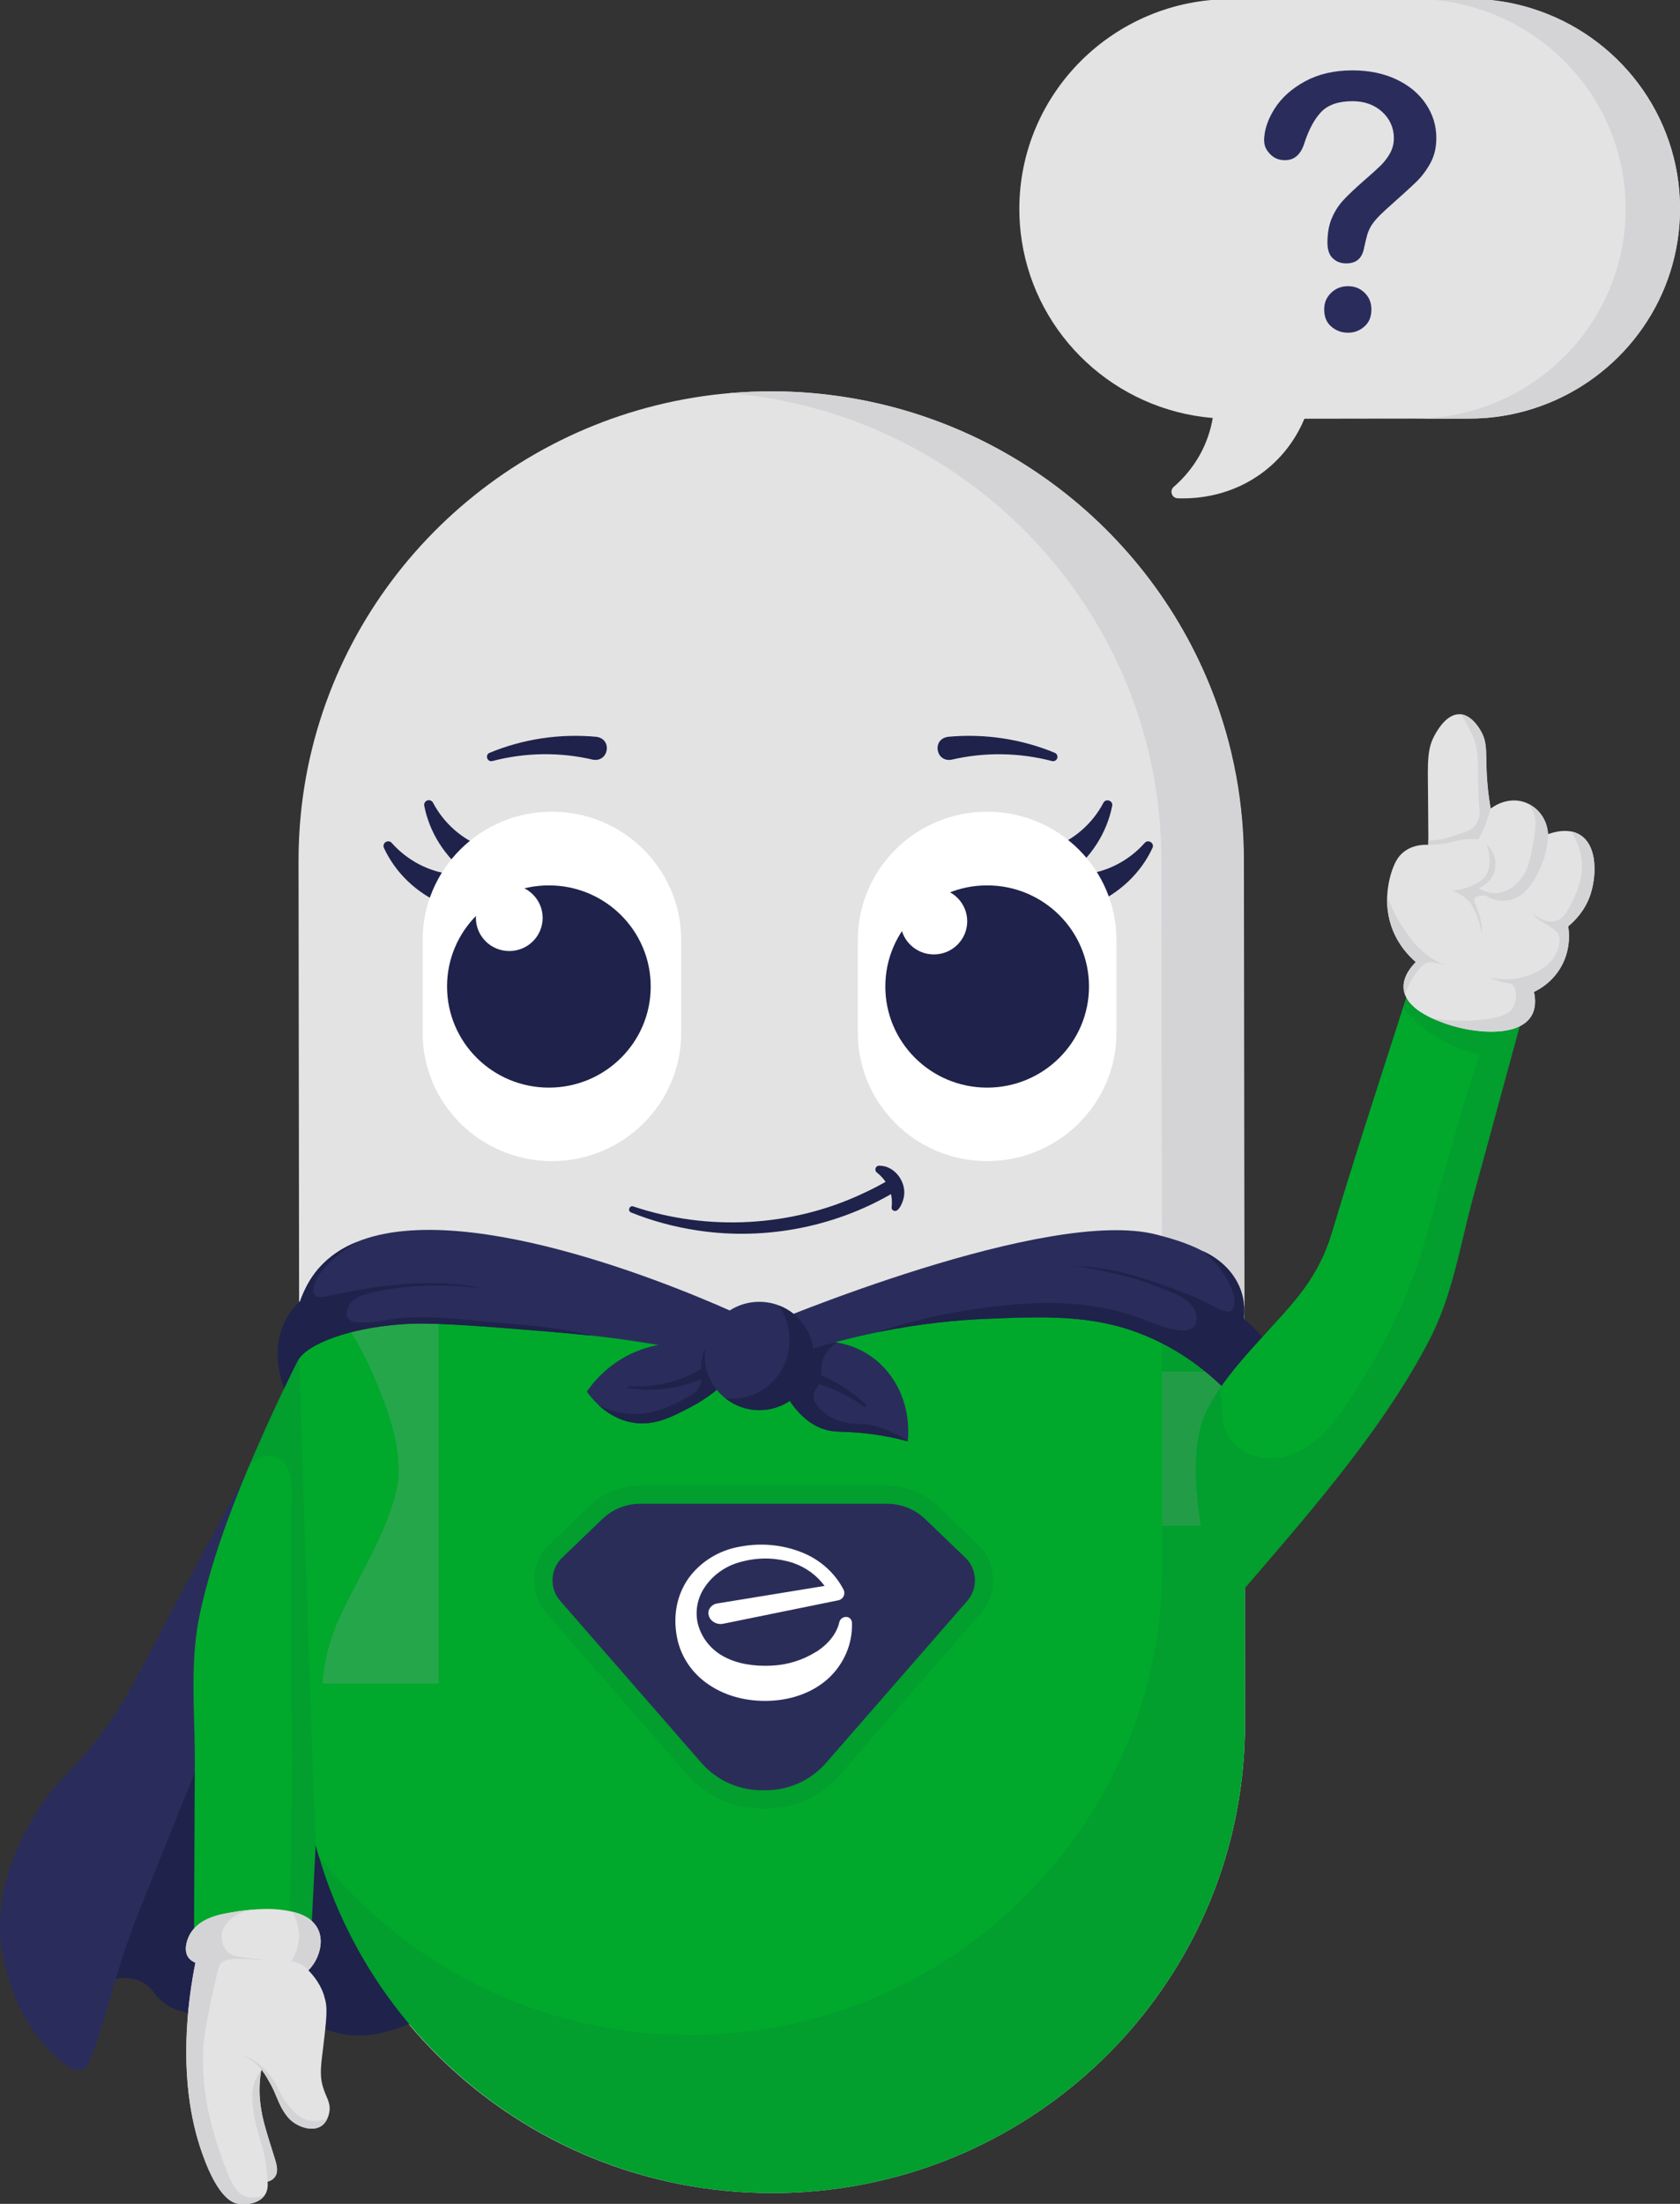 <?xml version="1.0" encoding="UTF-8"?>
<svg xmlns="http://www.w3.org/2000/svg" width="90" height="118" viewBox="0 0 90 118" fill="none">
  <rect x="0" y="0" width="90" height="118" fill="#333333" stroke="none"/>
  <g clip-path="url(#clip0_6294_8752)">
    <path d="M66.695 92.294C66.695 104.86 57.399 115.273 45.259 117.127C43.992 117.321 42.696 117.422 41.374 117.422C34.381 117.422 28.051 114.61 23.468 110.062C18.886 105.514 16.052 99.233 16.052 92.294C16.032 76.89 16.013 61.485 15.993 46.081C15.993 45.224 16.036 44.377 16.12 43.543C16.221 42.543 16.381 41.558 16.597 40.597C16.754 39.904 16.937 39.224 17.149 38.555C20.371 28.354 29.971 20.953 41.315 20.953C42.637 20.953 43.934 21.054 45.2 21.248C55.409 22.807 63.608 30.42 65.957 40.275C66.057 40.696 66.146 41.122 66.226 41.551C66.369 42.329 66.474 43.119 66.543 43.92C66.604 44.632 66.636 45.353 66.636 46.081C66.655 61.485 66.675 76.89 66.695 92.294Z" fill="#E3E3E3"></path>
    <path d="M9.48971e-05 103.518C9.48971e-05 103.518 0.116 107.645 3.169 110.287C3.391 110.478 3.968 110.978 4.414 110.807C4.654 110.715 4.763 110.462 4.814 110.336C5.183 109.453 5.734 107.597 6.02 106.596C6.026 106.575 6.033 106.554 6.04 106.531C6.092 106.351 6.134 106.201 6.165 106.095C6.177 106.047 6.191 105.996 6.207 105.944C6.531 105.888 6.996 105.861 7.468 106.054C8.108 106.315 8.188 106.743 8.715 107.18C9.509 107.835 10.521 107.851 11.665 107.871C12.838 107.888 13.027 107.662 13.928 107.63C15.726 107.569 16.675 108.413 17.833 108.781C18.814 109.09 20.234 109.149 22.282 108.212C22.852 107.952 23.472 107.613 24.143 107.182C23.604 105.805 23.064 104.43 22.524 103.053C21.254 99.809 19.983 96.568 18.712 93.325C16.848 88.565 14.981 83.807 13.116 79.047C11.449 82.052 10.136 84.496 9.258 86.149C7.034 90.341 6.628 91.281 5.326 92.975C3.571 95.258 3.01 95.242 1.908 97.121C1.22 98.289 -0.085 100.513 9.48971e-05 103.518Z" fill="#2A2D5B"></path>
    <path d="M7.641 101.866C7.327 102.649 6.768 104.031 6.207 105.945C6.531 105.888 6.996 105.862 7.468 106.054C8.107 106.316 8.188 106.744 8.715 107.18C9.509 107.836 10.521 107.852 11.664 107.871C12.838 107.889 13.027 107.663 13.928 107.631C15.725 107.569 16.675 108.414 17.832 108.782C18.814 109.091 20.233 109.149 22.282 108.213C22.362 106.493 22.444 104.773 22.524 103.053C22.688 99.591 22.85 96.128 23.014 92.664C21.58 92.885 20.146 93.104 18.712 93.325C15.996 93.742 13.282 94.161 10.565 94.578C9.304 97.7 8.311 100.202 7.641 101.866Z" fill="#1F224A"></path>
    <path d="M16.023 70.508C16.032 77.77 16.041 85.031 16.052 92.294C16.052 106.172 27.389 117.422 41.374 117.422C55.359 117.422 66.696 106.172 66.696 92.294C66.687 85.031 66.678 77.77 66.668 70.508H16.023Z" fill="#00A92B"></path>
    <path d="M23.498 90.144H16.061V69.727H23.498V90.144Z" fill="#26A64A"></path>
    <path d="M66.674 81.688H58.718V73.438H66.674V81.688Z" fill="#00A92B"></path>
    <path d="M41.295 20.955C40.551 20.955 39.813 20.987 39.085 21.049C39.09 21.049 39.094 21.049 39.099 21.049C39.826 20.987 40.563 20.953 41.306 20.953C41.303 20.953 41.299 20.953 41.295 20.953" fill="#ECEDF0"></path>
    <path d="M41.306 20.957C40.564 20.957 39.826 20.988 39.1 21.052C39.666 21.1 40.227 21.167 40.781 21.252C52.921 23.106 62.217 33.518 62.217 46.085C62.227 54.228 62.238 62.37 62.247 70.513H66.646C66.636 62.37 66.625 54.228 66.616 46.085C66.616 45.938 66.614 45.791 66.611 45.645C66.611 45.608 66.611 45.569 66.611 45.532C66.609 45.413 66.604 45.295 66.6 45.178C66.598 45.107 66.597 45.038 66.593 44.968C66.588 44.855 66.581 44.743 66.575 44.632C66.572 44.558 66.568 44.482 66.563 44.407C66.556 44.298 66.547 44.188 66.538 44.079C66.532 44.003 66.525 43.927 66.52 43.851C66.511 43.743 66.499 43.635 66.488 43.527C66.481 43.451 66.472 43.375 66.465 43.299C66.452 43.191 66.44 43.084 66.426 42.976C66.417 42.902 66.408 42.826 66.397 42.751C66.383 42.644 66.367 42.536 66.351 42.428C66.34 42.354 66.329 42.281 66.317 42.209C66.299 42.101 66.283 41.993 66.263 41.883C66.251 41.813 66.239 41.74 66.226 41.67C66.207 41.56 66.187 41.452 66.165 41.343C66.153 41.274 66.139 41.207 66.124 41.138C66.101 41.026 66.08 40.915 66.055 40.805C66.041 40.742 66.027 40.676 66.012 40.613C65.987 40.5 65.961 40.386 65.934 40.273C65.92 40.213 65.906 40.155 65.889 40.097C65.861 39.98 65.832 39.863 65.8 39.747C65.786 39.695 65.772 39.644 65.759 39.593C65.726 39.469 65.694 39.345 65.658 39.224C65.647 39.19 65.638 39.155 65.628 39.121C65.45 38.509 65.25 37.908 65.029 37.316C65.017 37.285 65.006 37.253 64.993 37.221C64.949 37.104 64.904 36.989 64.858 36.874C64.839 36.823 64.817 36.77 64.798 36.719C64.755 36.613 64.71 36.509 64.666 36.403C64.641 36.343 64.616 36.282 64.589 36.222C64.546 36.123 64.502 36.024 64.459 35.925C64.431 35.86 64.402 35.795 64.372 35.731C64.329 35.637 64.285 35.544 64.24 35.45C64.208 35.381 64.176 35.314 64.142 35.245C64.099 35.155 64.055 35.066 64.01 34.976C63.975 34.904 63.939 34.833 63.902 34.761C63.859 34.676 63.814 34.591 63.77 34.506C63.731 34.432 63.691 34.356 63.651 34.282C63.608 34.202 63.565 34.123 63.52 34.043C63.478 33.964 63.433 33.886 63.389 33.806C63.346 33.732 63.305 33.658 63.262 33.584C63.212 33.499 63.163 33.414 63.113 33.331C63.074 33.264 63.034 33.196 62.993 33.131C62.936 33.039 62.879 32.945 62.822 32.853C62.787 32.797 62.751 32.739 62.715 32.682C62.648 32.576 62.578 32.47 62.509 32.364C62.482 32.323 62.455 32.281 62.427 32.24C62.334 32.101 62.24 31.961 62.144 31.823L62.131 31.805C61.83 31.374 61.517 30.952 61.191 30.542V30.545C57.313 25.66 51.649 22.236 45.175 21.248C43.912 21.054 42.619 20.953 41.301 20.953" fill="#D4D4D7"></path>
    <path opacity="0.08" d="M66.647 70.51H62.248C62.248 71.485 62.25 72.463 62.252 73.438H66.019C66.224 73.18 66.434 72.929 66.649 72.68C66.649 71.955 66.647 71.233 66.646 70.508" fill="#1E234C"></path>
    <path d="M21.915 108.375C21.915 108.375 21.906 108.379 21.9 108.38C22.39 108.964 22.907 109.524 23.448 110.061C27.431 114.013 32.731 116.652 38.641 117.276C31.935 116.562 26.011 113.25 21.915 108.375Z" fill="#ECEDF0"></path>
    <path d="M17.049 99.367C18.036 102.715 19.706 105.773 21.901 108.381C21.906 108.38 21.91 108.378 21.915 108.376C19.731 105.778 18.068 102.734 17.079 99.404C17.068 99.392 17.059 99.38 17.049 99.367Z" fill="#1F224A"></path>
    <path d="M41.354 117.424C41.354 117.424 41.359 117.424 41.361 117.424C41.359 117.424 41.356 117.424 41.354 117.424ZM40.086 117.392C40.1 117.392 40.112 117.392 40.127 117.394C40.13 117.394 40.136 117.394 40.139 117.394C40.121 117.394 40.104 117.394 40.086 117.392ZM39.156 117.328H39.144C39.208 117.335 39.272 117.339 39.336 117.344C39.388 117.348 39.437 117.351 39.489 117.355C39.578 117.362 39.665 117.367 39.755 117.373C39.555 117.36 39.355 117.346 39.156 117.328Z" fill="#ECEDF0"></path>
    <path opacity="0.08" d="M64.33 81.689H62.263C62.263 82.628 62.264 83.565 62.266 84.503C61.944 96.769 52.764 106.846 40.839 108.668C39.573 108.862 38.276 108.963 36.955 108.963C29.962 108.963 23.632 106.151 19.049 101.603C18.349 100.909 17.692 100.177 17.079 99.405C18.068 102.735 19.733 105.778 21.915 108.376C26.011 113.253 31.934 116.565 38.641 117.277C38.812 117.295 38.985 117.313 39.158 117.327H39.156C39.356 117.344 39.553 117.359 39.755 117.371C39.813 117.375 39.872 117.378 39.931 117.382C39.983 117.385 40.034 117.387 40.086 117.39C40.104 117.39 40.121 117.39 40.139 117.392C40.278 117.399 40.419 117.403 40.558 117.408C40.62 117.41 40.681 117.413 40.743 117.413C40.946 117.419 41.149 117.42 41.352 117.42C41.352 117.42 41.358 117.42 41.359 117.42C42.679 117.42 43.972 117.32 45.237 117.125C57.377 115.271 66.673 104.859 66.673 92.292C66.669 89.882 66.667 87.469 66.664 85.058C66.646 85.079 66.628 85.099 66.61 85.12C66.473 85.279 66.325 85.445 66.126 85.512C66.065 85.532 66.008 85.542 65.951 85.542C65.604 85.542 65.319 85.187 65.086 84.678C64.68 83.784 64.439 82.419 64.329 81.688" fill="#1E234C"></path>
    <path d="M66.019 73.438H62.252C62.255 76.188 62.259 78.938 62.263 81.688H64.331C64.304 81.513 64.284 81.374 64.272 81.287C64.158 80.495 64.06 79.578 64.06 78.662C64.06 78.303 64.074 77.945 64.11 77.595V77.584C64.159 77.103 64.245 76.637 64.38 76.202C64.46 75.942 64.56 75.695 64.68 75.463C64.694 75.44 64.706 75.417 64.717 75.396C64.76 75.311 64.804 75.23 64.852 75.147L64.863 75.125C64.886 75.085 64.909 75.042 64.934 75.002C64.949 74.975 64.966 74.947 64.984 74.917C65.091 74.738 65.201 74.563 65.317 74.392C65.536 74.065 65.773 73.749 66.019 73.438Z" fill="#239C48"></path>
    <path d="M33.929 64.597C37.909 65.93 42.387 65.7 46.188 63.919C46.731 63.673 47.258 63.395 47.77 63.09C47.939 62.989 48.158 63.044 48.258 63.21C48.357 63.376 48.306 63.59 48.14 63.692C44.966 65.658 41.078 66.442 37.382 65.884C36.155 65.702 34.953 65.379 33.807 64.919C33.608 64.836 33.713 64.53 33.927 64.596L33.929 64.597Z" fill="#1F224A"></path>
    <path d="M47.095 62.414C47.939 62.405 48.581 63.305 48.42 64.1C48.379 64.33 48.13 65.026 47.82 64.791C47.781 64.754 47.763 64.703 47.765 64.653C47.854 63.902 47.569 63.257 46.979 62.783C46.821 62.672 46.899 62.414 47.095 62.414Z" fill="#1F224A"></path>
    <path d="M21.357 78.91C21.346 79.182 21.314 79.445 21.261 79.7C21.172 80.105 21.056 80.504 20.921 80.896C20.52 82.063 19.943 83.175 19.376 84.265C18.985 85.018 18.623 85.695 18.311 86.361C17.711 87.644 17.305 88.892 17.255 90.596C17.173 93.366 17.043 96.134 16.904 98.903C16.861 99.745 16.82 100.586 16.778 101.429C16.751 101.945 16.726 102.461 16.699 102.977C16.696 103.052 16.692 103.128 16.689 103.204V103.23C16.682 103.386 16.673 103.541 16.664 103.7C16.382 103.522 15.606 103.067 14.509 102.93C14.163 102.884 13.787 102.873 13.383 102.908C12.877 102.958 12.425 103.073 12.035 103.219C11.181 103.538 10.62 104.004 10.391 104.207C10.405 100.924 10.423 97.64 10.437 94.354C10.444 92.54 10.309 90.771 10.391 88.997C10.433 88.097 10.533 87.197 10.733 86.287C11.296 83.754 12.207 81.195 13.267 78.683C13.296 78.615 13.326 78.546 13.354 78.477C13.565 77.978 13.782 77.48 14.003 76.987C14.069 76.836 14.133 76.69 14.2 76.541C14.794 75.225 15.413 73.927 16.024 72.66C16.317 72.052 16.609 71.451 16.894 70.859C16.986 70.67 17.086 70.472 17.262 70.355C17.638 70.109 18.069 70.396 18.482 70.898C19.255 71.84 19.97 73.545 20.148 73.968C20.586 74.993 21.056 76.257 21.259 77.494V77.497L21.261 77.504C21.337 77.982 21.377 78.454 21.357 78.91Z" fill="#00A92B"></path>
    <path opacity="0.08" d="M16.025 72.658C15.414 73.925 14.794 75.223 14.201 76.539C14.133 76.688 14.069 76.835 14.003 76.985C13.782 77.478 13.565 77.976 13.355 78.475C13.326 78.544 13.296 78.613 13.268 78.682C13.533 78.185 13.959 77.948 14.377 77.948C14.885 77.948 15.38 78.298 15.553 78.959C15.649 79.323 15.645 79.705 15.64 80.081C15.571 86.412 15.69 92.74 15.622 99.071C15.62 99.257 15.528 101.28 15.544 102.329C15.59 102.339 15.638 102.35 15.685 102.36H15.688C15.761 102.376 15.834 102.398 15.905 102.419C16.231 102.518 16.5 102.664 16.705 102.852C16.73 102.376 16.753 101.901 16.776 101.425C16.819 100.582 16.86 99.741 16.903 98.9C16.885 98.361 16.867 97.822 16.849 97.281C16.794 95.66 16.527 89.218 16.023 72.656" fill="#1E234C"></path>
    <path d="M17.647 113.062C17.64 113.109 17.615 113.267 17.535 113.438C17.467 113.583 17.362 113.737 17.195 113.843C16.728 114.138 16.053 113.889 15.684 113.611C15.243 113.276 14.995 112.71 14.794 112.229C14.785 112.204 14.774 112.18 14.764 112.153C14.733 112.079 14.698 111.998 14.657 111.909C14.648 111.888 14.637 111.867 14.626 111.844C14.553 111.69 14.464 111.52 14.352 111.337C14.345 111.321 14.338 111.307 14.327 111.291C14.235 111.137 14.126 110.974 14.003 110.806C13.96 111.031 13.914 111.36 13.903 111.759C13.898 111.973 13.891 112.678 14.135 113.631C14.258 114.11 14.505 114.896 14.698 115.503C14.808 115.854 14.94 116.261 14.73 116.554C14.621 116.708 14.457 116.78 14.332 116.818C14.352 116.985 14.356 117.259 14.201 117.507L14.183 117.533C13.857 118.019 13.12 118.067 12.744 118C12.475 117.95 11.697 117.717 10.858 115.372C10.395 114.08 9.76 111.722 10.053 108.054C10.154 106.785 10.334 105.755 10.469 105.09C10.38 105.055 10.175 104.961 10.051 104.747C10.051 104.747 9.912 104.512 9.969 104.166C10.143 103.109 11.059 102.649 12.03 102.464C12.519 102.37 13.045 102.285 13.574 102.243C14.292 102.183 15.015 102.199 15.684 102.365H15.688C15.761 102.381 15.834 102.402 15.905 102.423C16.97 102.747 17.421 103.583 17.059 104.629C16.994 104.82 16.848 105.159 16.521 105.495C17.052 106.041 17.268 106.541 17.368 106.876C17.56 107.51 17.53 107.844 17.25 110.14C17.156 110.911 17.173 111.301 17.295 111.722C17.458 112.288 17.724 112.561 17.647 113.062Z" fill="#E3E3E3"></path>
    <path d="M13.574 102.242C13.045 102.285 12.519 102.369 12.03 102.463C11.399 102.583 10.792 102.82 10.395 103.26C10.79 102.82 11.397 102.583 12.03 102.463C12.519 102.369 13.045 102.285 13.574 102.242C13.574 102.242 13.574 102.242 13.576 102.242H13.574Z" fill="#239C48"></path>
    <path d="M13.576 102.24C13.576 102.24 13.576 102.24 13.574 102.24C13.045 102.282 12.519 102.367 12.03 102.461C11.399 102.581 10.792 102.818 10.395 103.258C10.182 103.495 10.031 103.788 9.969 104.156C9.969 104.157 9.969 104.159 9.969 104.161C9.912 104.507 10.051 104.742 10.051 104.742C10.175 104.956 10.38 105.05 10.469 105.085C10.375 105.552 10.257 106.201 10.161 106.985C10.12 107.316 10.083 107.673 10.053 108.049C9.76 111.717 10.395 114.075 10.858 115.367C11.697 117.712 12.475 117.945 12.744 117.995C12.828 118.009 12.929 118.02 13.04 118.02C13.428 118.02 13.928 117.907 14.183 117.528C14.037 117.588 13.805 117.664 13.549 117.664C13.417 117.664 13.278 117.645 13.139 117.592C12.765 117.451 12.507 117.138 12.204 116.379C11.928 115.69 11.682 114.99 11.477 114.278C10.897 112.256 10.881 111.18 10.874 109.895C10.874 109.895 10.868 108.74 11.695 105.421C11.714 105.345 11.759 105.191 11.896 105.071C12.028 104.956 12.181 104.933 12.411 104.901C12.5 104.889 12.6 104.886 12.746 104.886C12.84 104.886 12.956 104.886 13.098 104.889C13.284 104.893 13.38 104.893 13.517 104.905C13.645 104.916 13.702 104.928 13.818 104.933C13.873 104.937 13.925 104.937 13.971 104.937C14.058 104.937 14.13 104.933 14.183 104.928C14.04 104.919 13.83 104.903 13.579 104.873C12.799 104.78 12.4 104.741 12.179 104.504C11.933 104.242 11.823 103.848 11.894 103.489C11.964 103.136 12.186 102.925 12.347 102.773C12.37 102.752 12.9 102.264 13.652 102.264C13.658 102.264 13.663 102.264 13.668 102.264H13.688C13.649 102.254 13.611 102.245 13.574 102.234" fill="#D4D4D7"></path>
    <path d="M15.688 102.367H15.683H15.686C15.759 102.383 15.832 102.404 15.903 102.426C16.229 102.524 16.498 102.671 16.705 102.859C16.5 102.671 16.231 102.524 15.905 102.426C15.834 102.404 15.761 102.383 15.688 102.367Z" fill="#229246"></path>
    <path d="M15.682 102.367H15.668C15.788 102.572 16.076 103.134 16.003 103.882C15.951 104.421 15.732 104.815 15.601 105.013C15.745 105.027 16.007 105.073 16.265 105.257C16.377 105.337 16.461 105.423 16.521 105.497C16.847 105.162 16.993 104.822 17.059 104.631C17.122 104.451 17.159 104.278 17.175 104.112C17.221 103.608 17.056 103.177 16.707 102.859C16.502 102.671 16.233 102.524 15.905 102.426C15.834 102.404 15.761 102.383 15.688 102.367H15.684" fill="#D4D4D7"></path>
    <path d="M13.935 111.266C13.919 111.412 13.908 111.577 13.903 111.755C13.898 111.969 13.891 112.674 14.135 113.627C14.258 114.106 14.505 114.892 14.697 115.499C14.779 115.76 14.874 116.05 14.831 116.303C14.874 116.05 14.781 115.759 14.699 115.497C14.507 114.891 14.259 114.104 14.136 113.625C13.892 112.673 13.899 111.967 13.905 111.753C13.91 111.575 13.921 111.412 13.937 111.266" fill="#ECEDF0"></path>
    <path d="M14.004 110.805C13.857 111.01 13.671 111.328 13.565 111.747C13.524 111.909 13.425 112.374 13.665 113.543C13.863 114.497 14.034 114.691 14.194 115.564C14.29 116.089 14.322 116.528 14.333 116.816C14.458 116.779 14.622 116.706 14.73 116.553C14.784 116.477 14.816 116.393 14.83 116.307C14.873 116.054 14.778 115.762 14.696 115.503C14.504 114.896 14.257 114.11 14.134 113.631C13.89 112.678 13.897 111.973 13.902 111.759C13.907 111.581 13.918 111.416 13.934 111.27C13.954 111.087 13.979 110.93 14.002 110.806" fill="#D4D4D7"></path>
    <path d="M12.835 109.977C13.075 110.068 13.574 110.295 14.003 110.807C14.14 110.972 14.247 111.136 14.328 111.292C14.338 111.307 14.345 111.322 14.352 111.338C14.465 111.521 14.554 111.691 14.627 111.845C14.637 111.868 14.648 111.889 14.657 111.91C14.698 111.999 14.734 112.08 14.764 112.154C14.775 112.181 14.785 112.205 14.794 112.23C14.995 112.711 15.243 113.276 15.685 113.612C15.936 113.801 16.328 113.976 16.7 113.976C16.875 113.976 17.046 113.937 17.195 113.844C17.363 113.738 17.468 113.584 17.535 113.439C17.373 113.497 17.14 113.559 16.875 113.559C16.716 113.559 16.547 113.536 16.372 113.478C16.009 113.354 15.8 113.124 15.551 112.847C14.892 112.106 14.931 111.587 14.256 110.874C14.068 110.676 13.895 110.535 13.784 110.454C13.417 110.187 13.065 110.049 12.835 109.977Z" fill="#D4D4D7"></path>
    <path d="M31.747 40.672C30.019 40.265 28.16 40.281 26.38 40.748C26.102 40.819 25.963 40.419 26.229 40.308C27.996 39.573 29.978 39.267 31.948 39.451C32.823 39.567 32.614 40.838 31.745 40.672H31.747Z" fill="#1F224A"></path>
    <path d="M50.792 39.45C52.76 39.267 54.741 39.574 56.506 40.308C56.625 40.357 56.682 40.493 56.632 40.613C56.586 40.721 56.467 40.778 56.356 40.749C54.577 40.283 52.717 40.269 50.99 40.673C50.121 40.841 49.912 39.562 50.794 39.452L50.792 39.45Z" fill="#1F224A"></path>
    <path d="M59.581 43.147C59.297 44.607 58.421 45.954 57.188 46.853C56.095 47.568 55.179 45.881 56.385 45.37C57.539 44.962 58.528 44.093 59.11 42.986C59.242 42.732 59.636 42.868 59.581 43.147Z" fill="#1F224A"></path>
    <path d="M61.74 45.399C61.117 46.751 59.945 47.854 58.533 48.439C57.298 48.875 56.812 47.025 58.105 46.809C59.325 46.684 60.492 46.07 61.322 45.134C61.507 44.916 61.863 45.146 61.74 45.401V45.399Z" fill="#1F224A"></path>
    <path d="M23.198 42.981C23.78 44.087 24.769 44.957 25.923 45.365C26.977 45.777 26.423 47.316 25.344 46.968C25.248 46.935 25.166 46.885 25.089 46.825C24.46 46.358 23.933 45.788 23.534 45.157C23.134 44.526 22.864 43.838 22.727 43.142C22.701 43.007 22.79 42.875 22.925 42.848C23.037 42.827 23.148 42.883 23.198 42.979V42.981Z" fill="#1F224A"></path>
    <path d="M20.987 45.134C21.817 46.072 22.985 46.685 24.204 46.809C25.328 46.961 25.155 48.587 24.024 48.502C23.924 48.492 23.831 48.464 23.742 48.425C23.019 48.119 22.371 47.688 21.833 47.168C21.293 46.65 20.868 46.044 20.568 45.401C20.51 45.275 20.565 45.127 20.691 45.07C20.796 45.022 20.916 45.051 20.987 45.134Z" fill="#1F224A"></path>
    <path d="M52.883 43.461C49.057 43.461 45.956 46.538 45.956 50.335V55.294C45.956 59.091 49.057 62.168 52.883 62.168C56.709 62.168 59.81 59.091 59.81 55.294V50.335C59.81 46.538 56.709 43.461 52.883 43.461Z" fill="white"></path>
    <path d="M52.883 58.234C55.896 58.234 58.339 55.81 58.339 52.82C58.339 49.83 55.896 47.406 52.883 47.406C49.87 47.406 47.428 49.83 47.428 52.82C47.428 55.81 49.87 58.234 52.883 58.234Z" fill="#1F224A"></path>
    <path d="M29.566 43.461C33.392 43.461 36.493 46.538 36.493 50.335V55.294C36.493 59.091 33.392 62.168 29.566 62.168C25.741 62.168 22.64 59.091 22.64 55.294V50.335C22.64 46.538 25.741 43.461 29.566 43.461Z" fill="white"></path>
    <path d="M29.405 58.234C32.418 58.234 34.86 55.81 34.86 52.82C34.86 49.83 32.418 47.406 29.405 47.406C26.392 47.406 23.949 49.83 23.949 52.82C23.949 55.81 26.392 58.234 29.405 58.234Z" fill="#1F224A"></path>
    <path d="M51.291 50.583C51.99 49.89 51.99 48.766 51.291 48.073C50.593 47.38 49.461 47.38 48.763 48.073C48.064 48.766 48.064 49.89 48.763 50.583C49.461 51.276 50.593 51.276 51.291 50.583Z" fill="white"></path>
    <path d="M29.036 49.495C29.23 48.534 28.602 47.599 27.634 47.407C26.665 47.215 25.723 47.838 25.529 48.799C25.336 49.76 25.964 50.695 26.932 50.887C27.901 51.079 28.843 50.456 29.036 49.495Z" fill="white"></path>
    <path d="M75.607 106.538C75.555 106.358 75.513 106.208 75.482 106.102C75.534 106.273 75.575 106.421 75.607 106.538Z" fill="#1F224A"></path>
    <path opacity="0.08" d="M47.526 79.547H34.299C33.285 79.547 32.313 79.938 31.584 80.637L29.433 82.705C29.164 82.963 28.957 83.269 28.822 83.596C28.685 83.923 28.617 84.27 28.617 84.618C28.617 85.235 28.834 85.86 29.271 86.359C31.791 89.249 34.31 92.137 36.83 95.026C37.352 95.626 37.984 96.08 38.666 96.38C39.348 96.681 40.081 96.831 40.811 96.831C40.845 96.831 40.878 96.831 40.912 96.831C40.946 96.831 40.98 96.831 41.014 96.831C41.744 96.831 42.476 96.681 43.158 96.38C43.84 96.08 44.473 95.626 44.995 95.026C47.515 92.137 50.035 89.249 52.554 86.359C52.99 85.859 53.209 85.233 53.207 84.618C53.207 84.27 53.14 83.923 53.002 83.596C52.865 83.269 52.66 82.963 52.392 82.705L51.709 83.403L51.027 84.102C51.102 84.174 51.156 84.254 51.193 84.342C51.23 84.429 51.248 84.524 51.248 84.618C51.248 84.787 51.191 84.95 51.072 85.088C48.551 87.978 46.033 90.866 43.513 93.756C43.18 94.136 42.788 94.417 42.362 94.606C41.936 94.793 41.475 94.888 41.014 94.888C40.987 94.888 40.962 94.888 40.935 94.888H40.912H40.889C40.862 94.888 40.837 94.888 40.811 94.888C40.349 94.888 39.888 94.793 39.462 94.606C39.037 94.417 38.645 94.137 38.312 93.756C35.791 90.866 33.273 87.978 30.753 85.088C30.633 84.95 30.576 84.787 30.576 84.618C30.576 84.522 30.596 84.429 30.632 84.342C30.669 84.255 30.723 84.174 30.796 84.102L32.947 82.034C33.309 81.686 33.795 81.491 34.299 81.491H47.526C48.03 81.491 48.514 81.686 48.877 82.034L51.029 84.102L51.711 83.403L52.393 82.705L50.242 80.637C49.513 79.938 48.541 79.547 47.527 79.547" fill="#1E234C"></path>
    <path d="M51.711 83.4L49.56 81.332C49.014 80.809 48.286 80.516 47.527 80.516H34.301C33.542 80.516 32.813 80.809 32.268 81.332L30.117 83.4C29.468 84.024 29.422 85.042 30.014 85.719C32.534 88.609 35.052 91.497 37.573 94.387C38.451 95.394 39.687 95.882 40.914 95.854C42.139 95.882 43.377 95.394 44.255 94.387C46.776 91.497 49.294 88.609 51.815 85.719C52.406 85.04 52.361 84.022 51.711 83.4Z" fill="#2B2D59"></path>
    <path d="M39.072 73.808C38.648 74.23 37.948 74.845 36.947 75.363C35.962 75.876 35.045 76.351 33.914 76.168C33.104 76.035 32.48 75.614 32.049 75.211C31.755 74.936 31.55 74.669 31.436 74.511C31.729 74.084 32.644 72.862 34.37 72.252C35.469 71.864 36.477 71.871 37.222 71.975C37.765 72.053 38.169 72.184 38.365 72.252C38.602 72.77 38.837 73.29 39.074 73.808H39.072Z" fill="#2A2D5B"></path>
    <path d="M48.632 77.164V77.173C48.055 77.016 47.184 76.818 46.102 76.72C45.066 76.627 44.692 76.704 44.131 76.521C43.506 76.316 42.693 75.803 41.956 74.412C42.259 73.592 42.562 72.772 42.866 71.954C43.119 71.893 43.898 71.731 44.836 71.885C45.331 71.966 45.873 72.136 46.405 72.456C47.957 73.385 48.821 75.223 48.632 77.164Z" fill="#2A2D5B"></path>
    <path d="M48.632 77.164V77.173C48.055 77.016 47.184 76.818 46.102 76.72C45.066 76.627 44.692 76.704 44.131 76.521C43.506 76.316 42.693 75.803 41.956 74.412C42.259 73.592 42.562 72.772 42.866 71.954C43.119 71.893 43.898 71.731 44.836 71.885C44.357 72.208 44.168 72.539 44.086 72.788C43.942 73.226 44.099 73.495 43.881 74.064C43.727 74.47 43.598 74.456 43.582 74.69C43.545 75.241 44.222 75.768 44.77 76.008C45.273 76.229 45.652 76.215 46.06 76.234C46.665 76.261 47.538 76.441 48.632 77.164Z" fill="#1F224A"></path>
    <path d="M39.938 70.551C39.779 71.322 39.622 72.094 39.464 72.865C37.863 72.487 35.973 72.102 33.834 71.785C33.242 71.697 32.694 71.624 32.138 71.561C31.963 71.539 31.785 71.52 31.605 71.501H31.586C30.405 71.373 29.123 71.271 27.276 71.124C23.945 70.861 22.686 70.843 21.9 70.878C21.754 70.885 21.644 70.892 21.482 70.905C18.678 71.112 16.427 71.962 15.942 72.865C15.914 72.918 15.755 73.224 15.574 73.595C15.474 73.8 15.387 73.982 15.317 74.131C15.281 74.207 15.249 74.275 15.223 74.334C15.212 74.305 15.198 74.27 15.184 74.228C14.991 73.687 14.526 72.098 15.333 70.619C15.552 70.217 15.821 69.904 16.078 69.666L16.087 69.639C16.104 69.588 16.122 69.539 16.142 69.489C16.154 69.456 16.167 69.422 16.183 69.388L16.186 69.38C16.22 69.304 16.252 69.228 16.286 69.152L16.299 69.125C16.338 69.04 16.377 68.957 16.418 68.878C16.45 68.816 16.484 68.754 16.519 68.694C16.671 68.425 16.84 68.181 17.023 67.964C17.223 67.731 17.44 67.518 17.677 67.331C17.718 67.297 17.757 67.266 17.798 67.234C17.852 67.192 17.907 67.151 17.964 67.112H17.966C18.008 67.08 18.051 67.052 18.096 67.023C18.318 66.877 18.553 66.748 18.801 66.631C18.828 66.617 18.855 66.606 18.881 66.596C18.954 66.561 19.027 66.529 19.102 66.499H19.104C19.481 66.345 19.882 66.221 20.302 66.124C27.069 64.576 39.015 70.115 39.938 70.551Z" fill="#2A2D5B"></path>
    <path d="M68.981 75.668C68.858 76.543 68.491 77.231 68.161 77.701C67.812 77.095 67.303 76.292 66.597 75.444C66.489 75.313 66.375 75.181 66.257 75.05C66.198 74.983 66.138 74.917 66.077 74.85C65.999 74.765 65.919 74.68 65.839 74.597C65.397 74.141 64.898 73.685 64.335 73.252C64.253 73.185 64.168 73.121 64.081 73.06C63.919 72.939 63.76 72.826 63.602 72.72C63.154 72.421 62.674 72.137 62.157 71.879C59.464 70.534 56.992 70.463 53.898 70.573C53.547 70.585 53.189 70.599 52.822 70.615C51.314 70.679 49.374 70.856 47.121 71.31C47.105 71.312 47.09 71.315 47.075 71.319H47.071L47.03 71.328C45.366 71.667 43.532 72.158 41.576 72.867C41.213 72.3 40.849 71.732 40.484 71.165C41.327 70.806 56.18 64.57 61.993 66.112C62.289 66.189 62.663 66.29 63.072 66.423C63.505 66.566 63.977 66.746 64.43 66.985C65.302 67.439 66.113 68.098 66.467 69.078C66.485 69.129 66.503 69.18 66.517 69.231C66.596 69.482 66.633 69.723 66.647 69.944C66.667 70.209 66.653 70.438 66.631 70.615C66.827 70.771 69.371 72.844 68.979 75.668H68.981Z" fill="#2A2D5B"></path>
    <path d="M39.073 73.815C38.649 74.237 37.949 74.852 36.948 75.37C35.963 75.883 35.046 76.358 33.915 76.174C33.104 76.042 32.481 75.621 32.05 75.218C32.394 75.402 32.989 75.658 33.761 75.702C34.41 75.74 34.891 75.611 35.297 75.503C35.297 75.503 35.915 75.338 36.978 74.725C37.083 74.665 37.258 74.557 37.4 74.352C37.45 74.28 37.489 74.202 37.523 74.119C37.623 73.861 37.541 73.753 37.561 73.284C37.575 72.963 37.605 72.235 37.922 72.123C37.99 72.1 38.127 72.084 38.364 72.259C38.601 72.777 38.836 73.297 39.073 73.815Z" fill="#1F224A"></path>
    <path d="M33.71 74.218C34.461 74.264 35.213 74.188 35.927 73.993C36.642 73.8 37.316 73.486 37.919 73.078C38.04 72.995 38.207 73.026 38.291 73.147C38.38 73.274 38.337 73.454 38.2 73.528C37.511 73.908 36.764 74.172 36 74.304C35.236 74.439 34.456 74.444 33.701 74.326C33.633 74.317 33.644 74.211 33.713 74.216L33.71 74.218Z" fill="#1F224A"></path>
    <path d="M43.6 72.602C43.6 74.203 42.291 75.5 40.677 75.5C39.984 75.5 39.346 75.26 38.844 74.857C38.18 74.327 37.756 73.514 37.756 72.602C37.756 71 39.065 69.703 40.677 69.703C41.046 69.703 41.4 69.77 41.724 69.896C42.821 70.313 43.6 71.366 43.6 72.602Z" fill="#2A2D5B"></path>
    <path d="M46.292 75.315C45.462 74.719 44.53 74.281 43.563 74.022C43.225 73.927 43.36 73.423 43.702 73.51C44.703 73.902 45.617 74.487 46.39 75.196C46.459 75.258 46.367 75.371 46.292 75.315Z" fill="#1F224A"></path>
    <path d="M43.6 72.604C43.6 74.206 42.291 75.503 40.678 75.503C39.985 75.503 39.347 75.263 38.845 74.86C39.178 74.902 39.648 74.909 40.166 74.743C41.424 74.34 41.944 73.25 42.033 73.053C42.067 72.977 42.599 71.752 42.033 70.448C41.94 70.231 41.832 70.049 41.725 69.898C42.822 70.316 43.6 71.369 43.6 72.604Z" fill="#1F224A"></path>
    <path d="M68.981 75.666C68.858 76.541 68.491 77.229 68.162 77.699C67.812 77.093 67.303 76.29 66.598 75.442C66.489 75.311 66.375 75.178 66.257 75.048C66.199 74.98 66.138 74.915 66.078 74.848C65.999 74.763 65.919 74.678 65.839 74.595C65.356 74.099 64.845 73.646 64.336 73.25C64.25 73.185 64.166 73.121 64.081 73.057C63.919 72.937 63.76 72.824 63.602 72.718C63.093 72.37 62.601 72.087 62.157 71.877C59.464 70.532 56.992 70.461 53.898 70.571C53.547 70.583 53.19 70.597 52.823 70.613C51.314 70.677 49.374 70.853 47.121 71.308C47.103 71.309 47.087 71.313 47.075 71.317H47.071C47.05 71.323 46.945 71.357 46.89 71.375C46.938 71.357 46.984 71.341 47.03 71.325C49.54 70.47 52.158 70.008 54.796 69.811C56.175 69.706 57.601 69.754 58.974 70.008C59.685 70.141 60.399 70.32 61.075 70.578C61.719 70.825 62.348 71.094 63.035 71.214C63.49 71.293 64.045 71.235 64.104 70.678C64.14 70.351 63.98 70.024 63.743 69.793C63.294 69.351 62.567 69.12 61.992 68.89C61.276 68.603 60.537 68.368 59.781 68.209C59.001 68.043 58.137 67.805 57.336 67.787C57.313 67.787 57.924 67.78 58.6 67.859C59.963 68.02 61.242 68.414 62.489 68.87C63.322 69.174 63.739 69.326 64.088 69.487C65.048 69.934 65.732 70.396 65.998 70.168C66.069 70.106 66.087 70.014 66.117 69.855C66.174 69.551 66.092 69.291 65.996 69.052C65.723 68.379 65.346 67.909 65.253 67.796C65.07 67.575 64.802 67.283 64.432 66.984C64.692 67.094 65.859 67.631 66.395 68.888C66.421 68.95 66.446 69.012 66.469 69.075C66.487 69.127 66.505 69.178 66.519 69.229C66.596 69.482 66.633 69.724 66.649 69.941C66.669 70.207 66.655 70.436 66.633 70.613C66.829 70.769 69.373 72.842 68.981 75.666Z" fill="#1F224A"></path>
    <path d="M31.605 71.505H31.586C30.405 71.378 29.123 71.275 27.276 71.129C23.945 70.865 22.686 70.848 21.9 70.883C21.754 70.89 21.644 70.897 21.482 70.91C18.678 71.116 16.427 71.966 15.942 72.87C15.914 72.923 15.755 73.228 15.574 73.6C15.474 73.805 15.387 73.987 15.317 74.135C15.281 74.211 15.249 74.28 15.223 74.338C15.212 74.31 15.198 74.275 15.184 74.232C14.991 73.692 14.526 72.103 15.333 70.623C15.552 70.222 15.821 69.909 16.078 69.671L16.087 69.644C16.104 69.593 16.122 69.543 16.142 69.494C16.154 69.46 16.167 69.427 16.183 69.393L16.186 69.384C16.22 69.308 16.252 69.232 16.286 69.156L16.299 69.13C16.338 69.045 16.377 68.962 16.418 68.882C16.45 68.82 16.484 68.758 16.519 68.698C16.819 68.179 17.214 67.716 17.677 67.336C17.718 67.302 17.757 67.27 17.798 67.239C17.852 67.196 17.907 67.155 17.964 67.117H17.966C18.008 67.085 18.051 67.056 18.096 67.028C18.32 66.876 18.555 66.745 18.801 66.636C18.828 66.622 18.855 66.611 18.881 66.6C18.949 66.57 19.018 66.542 19.088 66.516C18.326 67.005 17.567 67.55 17.073 68.308C16.92 68.541 16.794 68.803 16.787 69.082C16.787 69.149 16.79 69.22 16.82 69.28C16.925 69.483 17.219 69.464 17.444 69.416C20.196 68.822 23.063 68.387 25.819 68.972C23.849 68.757 21.836 68.758 19.909 69.211C19.574 69.289 19.236 69.384 18.965 69.593C18.634 69.853 18.452 70.319 18.644 70.591C18.753 70.742 18.956 70.782 19.122 70.8C19.72 70.869 20.31 70.738 20.899 70.651C22.481 70.416 24.084 70.574 25.664 70.726C27.067 70.858 28.478 70.945 29.872 71.152C30.17 71.198 30.467 71.247 30.763 71.305C31.538 71.459 31.59 71.454 31.604 71.496V71.505H31.605Z" fill="#1F224A"></path>
    <path d="M43.737 88.439C44.368 88.028 44.818 87.481 44.961 86.865C44.973 86.807 45 86.752 45.041 86.706C45.08 86.66 45.13 86.623 45.189 86.6C45.239 86.581 45.292 86.572 45.346 86.574C45.403 86.577 45.456 86.595 45.502 86.627C45.549 86.66 45.586 86.705 45.609 86.754C45.634 86.805 45.645 86.86 45.641 86.915C45.655 87.454 45.556 87.988 45.346 88.488C45.135 88.988 44.822 89.442 44.423 89.824C43.641 90.554 42.549 91.008 41.249 91.065C39.977 91.118 38.848 90.793 37.982 90.208C37.088 89.614 36.474 88.711 36.271 87.689C36.032 86.471 36.28 85.374 36.874 84.52C37.197 84.069 37.614 83.684 38.096 83.389C38.579 83.094 39.12 82.894 39.685 82.804C40.793 82.597 41.942 82.71 42.982 83.129C43.942 83.516 44.724 84.218 45.187 85.107C45.203 85.139 45.215 85.174 45.223 85.209C45.244 85.296 45.233 85.388 45.192 85.469C45.153 85.549 45.087 85.614 45.004 85.653C44.973 85.667 44.939 85.678 44.906 85.685L38.779 86.933C38.65 86.965 38.517 86.961 38.392 86.922C38.267 86.881 38.157 86.809 38.075 86.708C38.022 86.641 37.984 86.565 37.966 86.484C37.945 86.402 37.945 86.318 37.966 86.236C37.998 86.132 38.062 86.038 38.152 85.969C38.241 85.9 38.349 85.858 38.463 85.847L44.175 84.914C43.758 84.347 43.167 83.916 42.481 83.68C41.66 83.415 40.779 83.376 39.936 83.567C39.808 83.594 39.681 83.626 39.555 83.665C38.816 83.887 38.182 84.349 37.761 84.971C37.373 85.535 37.234 86.22 37.371 86.881C37.389 86.965 37.412 87.048 37.441 87.129C37.667 87.809 38.16 88.38 38.819 88.72C39.496 89.075 40.364 89.234 41.361 89.181C42.205 89.14 43.023 88.882 43.727 88.437" fill="white"></path>
    <path d="M82.07 0.452C81.769 0.358 81.463 0.277 81.151 0.206C80.719 0.111 80.275 0.04 79.825 -0.006C79.449 -0.043 79.067 -0.062 78.681 -0.062C77.078 -0.061 75.475 -0.059 73.874 -0.057C71.225 -0.054 68.579 -0.05 65.93 -0.047C62.804 -0.047 59.974 1.21 57.924 3.244C55.876 5.277 54.607 8.086 54.607 11.189C54.607 11.776 54.652 12.351 54.741 12.912C55.528 17.991 59.744 21.944 64.968 22.381C64.892 22.837 64.754 23.335 64.525 23.855C64.067 24.889 63.411 25.607 62.881 26.066C62.639 26.275 62.774 26.671 63.094 26.681C64.177 26.718 66.001 26.547 67.692 25.262C68.837 24.39 69.498 23.332 69.88 22.42C71.207 22.42 72.534 22.416 73.861 22.414C75.468 22.413 77.073 22.411 78.679 22.409C79.007 22.409 79.333 22.395 79.653 22.369C80.015 22.338 80.37 22.291 80.72 22.227C80.915 22.192 81.105 22.153 81.296 22.107C85.736 21.064 89.166 17.427 89.868 12.898C89.956 12.336 90.002 11.762 90.002 11.175C90.002 6.141 86.668 1.883 82.07 0.454" fill="#E3E3E3"></path>
    <path d="M67.54 7.569C67.54 6.966 67.734 6.356 68.124 5.738C68.514 5.119 69.082 4.608 69.831 4.202C70.579 3.795 71.45 3.594 72.447 3.594C73.373 3.594 74.191 3.763 74.901 4.103C75.61 4.442 76.159 4.903 76.545 5.487C76.932 6.07 77.126 6.705 77.126 7.389C77.126 7.928 77.016 8.4 76.795 8.806C76.574 9.213 76.312 9.562 76.009 9.858C75.707 10.153 75.161 10.649 74.376 11.346C74.159 11.542 73.984 11.715 73.854 11.864C73.722 12.012 73.626 12.148 73.562 12.272C73.498 12.396 73.448 12.52 73.414 12.643C73.38 12.767 73.327 12.984 73.256 13.295C73.135 13.955 72.753 14.285 72.116 14.285C71.783 14.285 71.503 14.177 71.277 13.962C71.051 13.746 70.937 13.426 70.937 13.002C70.937 12.47 71.02 12.009 71.186 11.618C71.352 11.227 71.573 10.886 71.847 10.591C72.121 10.296 72.492 9.946 72.958 9.54C73.366 9.184 73.663 8.917 73.845 8.735C74.027 8.553 74.18 8.354 74.305 8.131C74.429 7.91 74.492 7.668 74.492 7.408C74.492 6.901 74.301 6.473 73.922 6.125C73.542 5.777 73.051 5.602 72.451 5.602C71.747 5.602 71.231 5.778 70.897 6.13C70.564 6.482 70.285 7 70.053 7.685C69.836 8.401 69.424 8.76 68.817 8.76C68.459 8.76 68.156 8.635 67.912 8.384C67.666 8.133 67.544 7.862 67.544 7.571L67.54 7.569ZM72.217 17.993C71.827 17.993 71.487 17.868 71.197 17.617C70.906 17.366 70.76 17.016 70.76 16.565C70.76 16.166 70.901 15.83 71.182 15.558C71.464 15.286 71.809 15.149 72.217 15.149C72.625 15.149 72.958 15.286 73.233 15.558C73.507 15.83 73.644 16.166 73.644 16.565C73.644 17.009 73.5 17.357 73.213 17.612C72.926 17.864 72.593 17.992 72.216 17.992L72.217 17.993Z" fill="#2A2D5B"></path>
    <path d="M67.54 7.566H67.718C67.718 7.002 67.9 6.426 68.276 5.828C68.648 5.24 69.191 4.748 69.916 4.354C70.634 3.966 71.475 3.768 72.447 3.768C73.352 3.768 74.141 3.934 74.823 4.259C75.507 4.588 76.027 5.026 76.396 5.581C76.765 6.138 76.946 6.735 76.946 7.386C76.946 7.902 76.841 8.342 76.636 8.718C76.424 9.111 76.172 9.445 75.883 9.727C75.584 10.017 75.039 10.514 74.255 11.21C74.034 11.41 73.856 11.587 73.719 11.742C73.582 11.9 73.475 12.045 73.402 12.188C73.332 12.32 73.279 12.455 73.24 12.591C73.203 12.722 73.151 12.939 73.08 13.252V13.255V13.259C73.023 13.563 72.912 13.768 72.761 13.899C72.609 14.03 72.403 14.102 72.114 14.102C71.82 14.102 71.594 14.012 71.398 13.828C71.306 13.74 71.236 13.632 71.188 13.496C71.14 13.36 71.113 13.192 71.113 12.995C71.113 12.481 71.193 12.043 71.348 11.681C71.507 11.308 71.715 10.984 71.977 10.705C72.246 10.417 72.613 10.07 73.076 9.667C73.486 9.31 73.783 9.042 73.972 8.856C74.166 8.663 74.328 8.45 74.462 8.213C74.601 7.965 74.672 7.691 74.672 7.403C74.674 6.852 74.458 6.366 74.045 5.989C73.63 5.607 73.087 5.418 72.453 5.418C72.086 5.418 71.762 5.464 71.48 5.56C71.199 5.655 70.958 5.804 70.771 6.002C70.413 6.382 70.125 6.921 69.89 7.622V7.628C69.788 7.965 69.644 8.202 69.471 8.352C69.298 8.503 69.093 8.577 68.825 8.577C68.509 8.575 68.263 8.473 68.046 8.255C67.823 8.027 67.729 7.806 67.727 7.566H67.371C67.371 7.909 67.521 8.229 67.791 8.503C68.066 8.785 68.425 8.934 68.825 8.932C69.163 8.932 69.468 8.828 69.706 8.619C69.945 8.411 70.116 8.11 70.232 7.732L70.061 7.681L70.23 7.737C70.454 7.067 70.727 6.573 71.035 6.247C71.179 6.094 71.364 5.979 71.6 5.897C71.835 5.818 72.121 5.775 72.458 5.775C73.024 5.775 73.463 5.936 73.808 6.251C74.155 6.573 74.319 6.942 74.321 7.405C74.321 7.637 74.266 7.845 74.157 8.041C74.04 8.25 73.897 8.437 73.726 8.607C73.55 8.782 73.256 9.049 72.848 9.402C72.378 9.811 72.004 10.164 71.722 10.466C71.434 10.777 71.201 11.138 71.028 11.544C70.85 11.962 70.764 12.446 70.764 12.997C70.764 13.225 70.794 13.432 70.859 13.614C70.923 13.798 71.024 13.957 71.158 14.084C71.416 14.332 71.749 14.459 72.12 14.457C72.469 14.457 72.773 14.365 73.001 14.166C73.229 13.968 73.37 13.678 73.436 13.322L73.261 13.291L73.436 13.33C73.505 13.02 73.559 12.805 73.591 12.688C73.623 12.577 73.667 12.463 73.726 12.35C73.781 12.244 73.87 12.119 73.993 11.977C74.118 11.836 74.287 11.666 74.501 11.474C75.288 10.777 75.833 10.281 76.141 9.98C76.458 9.673 76.731 9.307 76.959 8.886C77.196 8.451 77.311 7.948 77.311 7.386C77.311 6.668 77.107 5.996 76.702 5.387C76.296 4.775 75.721 4.291 74.987 3.941C74.25 3.589 73.404 3.414 72.456 3.414C71.436 3.414 70.531 3.623 69.754 4.045C68.985 4.462 68.39 4.996 67.982 5.643C67.578 6.283 67.369 6.926 67.371 7.568H67.549L67.54 7.566ZM72.218 17.99V17.814C71.867 17.814 71.575 17.706 71.314 17.481C71.19 17.374 71.097 17.248 71.035 17.098C70.972 16.948 70.939 16.771 70.939 16.564C70.941 16.205 71.058 15.926 71.307 15.682C71.558 15.442 71.849 15.325 72.218 15.323C72.579 15.325 72.862 15.44 73.108 15.68C73.35 15.922 73.466 16.203 73.468 16.564C73.468 16.767 73.436 16.942 73.374 17.093C73.311 17.243 73.22 17.368 73.096 17.48C72.836 17.706 72.554 17.814 72.218 17.815V18.169C72.634 18.169 73.017 18.024 73.332 17.745C73.496 17.602 73.621 17.427 73.703 17.229C73.785 17.029 73.824 16.808 73.824 16.568C73.826 16.128 73.667 15.737 73.359 15.435C73.055 15.131 72.661 14.972 72.218 14.973C71.769 14.973 71.37 15.129 71.058 15.433C70.745 15.735 70.581 16.128 70.582 16.568C70.582 16.811 70.622 17.036 70.705 17.236C70.787 17.435 70.915 17.61 71.081 17.752C71.4 18.029 71.79 18.172 72.219 18.171V17.994L72.218 17.99Z" fill="#E3E3E3"></path>
    <path d="M78.679 -0.055C77.757 -0.055 76.832 -0.053 75.909 -0.051C76.832 -0.051 77.755 -0.053 78.679 -0.055C79.066 -0.055 79.447 -0.035 79.823 0.002C80.273 0.048 80.717 0.119 81.15 0.214C81.461 0.283 81.768 0.364 82.069 0.46C86.666 1.89 90 6.149 90 11.181C90 6.147 86.666 1.89 82.069 0.46C81.768 0.366 81.461 0.285 81.15 0.214C80.717 0.119 80.273 0.048 79.823 0.002C79.447 -0.035 79.066 -0.055 78.679 -0.055Z" fill="#ECEDF0"></path>
    <path d="M78.679 -0.055C77.756 -0.055 76.834 -0.053 75.909 -0.051C76.246 -0.048 76.581 -0.032 76.91 0.002C77.361 0.048 77.805 0.119 78.237 0.214C78.549 0.283 78.855 0.364 79.156 0.46C83.753 1.89 87.088 6.149 87.088 11.181C87.088 11.768 87.043 12.342 86.954 12.904C86.252 17.434 82.822 21.072 78.382 22.113C78.193 22.157 78 22.196 77.806 22.233C77.455 22.297 77.099 22.343 76.739 22.375C76.419 22.401 76.093 22.415 75.765 22.415C74.759 22.415 73.752 22.417 72.746 22.419V22.422C73.117 22.422 73.489 22.422 73.859 22.422C75.466 22.421 77.071 22.419 78.677 22.417C79.005 22.417 79.331 22.403 79.651 22.376C80.013 22.346 80.368 22.299 80.718 22.235C80.912 22.2 81.103 22.161 81.294 22.115C85.734 21.072 89.165 17.434 89.866 12.906C89.954 12.344 90 11.77 90 11.183C90 6.149 86.665 1.891 82.069 0.461C81.767 0.368 81.461 0.286 81.149 0.216C80.717 0.12 80.273 0.05 79.823 0.004C79.447 -0.033 79.066 -0.053 78.679 -0.053" fill="#D4D4D7"></path>
    <path d="M81.524 54.546C81.488 54.68 81.451 54.813 81.415 54.947C80.587 57.983 79.759 61.02 78.931 64.056C78.453 65.808 78.127 67.552 77.589 69.246C77.315 70.105 76.987 70.95 76.558 71.777C75.017 74.741 72.905 77.601 70.686 80.314C69.332 81.973 67.938 83.578 66.612 85.121C66.475 85.28 66.327 85.446 66.128 85.514C65.7 85.655 65.359 85.27 65.088 84.679C64.584 83.571 64.336 81.74 64.272 81.288C64.114 80.185 63.987 78.843 64.11 77.595V77.585C64.16 77.104 64.245 76.637 64.381 76.203C64.461 75.943 64.561 75.695 64.68 75.464C64.694 75.441 64.707 75.418 64.717 75.397C64.76 75.312 64.805 75.23 64.853 75.147L64.863 75.126C64.886 75.085 64.91 75.043 64.935 75.002C64.949 74.976 64.967 74.948 64.984 74.918C65.091 74.739 65.202 74.564 65.317 74.393C66.007 73.368 66.851 72.44 67.679 71.531C69.361 69.688 70.627 68.433 71.368 65.953C72.576 61.921 73.888 57.925 75.176 53.911V53.908L75.183 53.886C75.231 53.736 75.279 53.588 75.327 53.438L75.336 53.446C75.352 53.464 75.37 53.482 75.39 53.503C75.612 53.734 76.067 54.162 76.747 54.517C76.841 54.567 76.941 54.615 77.044 54.661L77.06 54.668C77.338 54.791 77.648 54.899 77.988 54.977L78.01 54.982C78.102 55.002 78.197 55.021 78.293 55.037C78.795 55.12 79.262 55.124 79.677 55.081C80.584 54.989 81.248 54.684 81.522 54.546" fill="#00A92B"></path>
    <path d="M77.062 54.666C77.34 54.79 77.65 54.898 77.99 54.975C77.899 54.949 77.812 54.924 77.728 54.898C77.575 54.848 77.334 54.772 77.062 54.666ZM75.343 53.422L75.336 53.445C75.352 53.462 75.37 53.48 75.389 53.501C75.372 53.475 75.356 53.448 75.343 53.422Z" fill="#ECEDF0"></path>
    <path opacity="0.08" d="M75.336 53.445C75.284 53.592 75.234 53.739 75.183 53.885V53.896L75.176 53.907V53.91C75.176 54.096 75.959 54.912 76.968 55.527C77.872 56.082 78.731 56.337 79.326 56.466C79.076 56.466 76.586 65.629 76.33 66.484C75.514 69.204 74.381 71.698 72.86 74.081C71.847 75.668 70.716 77.578 68.71 78.01C68.493 78.056 68.274 78.079 68.058 78.079C66.892 78.079 65.805 77.409 65.529 76.193C65.488 76.011 65.463 74.825 65.317 74.392C65.201 74.563 65.091 74.738 64.984 74.917C64.966 74.947 64.948 74.975 64.934 75.001C64.909 75.042 64.886 75.085 64.863 75.125L64.852 75.146C64.804 75.235 64.765 75.311 64.717 75.395C64.706 75.417 64.694 75.44 64.68 75.463C64.56 75.694 64.46 75.942 64.38 76.201C64.245 76.636 64.159 77.103 64.111 77.584V77.591V77.594C64.078 77.946 64.061 78.303 64.061 78.662C64.061 79.577 64.159 80.493 64.273 81.287C64.338 81.739 64.585 83.57 65.089 84.678C65.323 85.186 65.608 85.543 65.955 85.543C66.012 85.543 66.071 85.534 66.129 85.513C66.329 85.445 66.477 85.279 66.614 85.12C67.939 83.577 69.334 81.972 70.687 80.313C72.907 77.6 75.019 74.74 76.56 71.776C76.989 70.949 77.317 70.104 77.591 69.245C78.129 67.552 78.455 65.807 78.932 64.055C79.76 61.019 80.588 57.982 81.417 54.946C80.996 55.156 80.455 55.237 79.892 55.237C79.244 55.237 78.567 55.13 78.013 54.981L77.992 54.976C77.651 54.898 77.342 54.79 77.064 54.667L77.048 54.66C76.93 54.614 76.807 54.562 76.683 54.504C76.187 54.273 75.667 53.947 75.393 53.504C75.373 53.481 75.356 53.463 75.34 53.445" fill="#1E234C"></path>
    <path d="M85.193 47.923C84.9 48.789 84.329 49.337 84.01 49.6C84.055 49.876 84.183 50.874 83.568 51.87C83.105 52.623 82.459 52.978 82.175 53.112C82.261 53.496 82.284 53.973 82.049 54.379C81.906 54.625 81.691 54.811 81.425 54.943L81.415 54.949C80.51 55.399 79.046 55.26 78.011 54.984L77.99 54.978C77.899 54.952 77.812 54.927 77.728 54.901C77.575 54.851 77.334 54.775 77.062 54.669L77.046 54.662C76.928 54.616 76.805 54.565 76.681 54.507C76.186 54.275 75.665 53.95 75.391 53.506C75.373 53.478 75.357 53.451 75.345 53.425C75.316 53.375 75.293 53.322 75.272 53.269C75.231 53.16 75.204 53.045 75.193 52.923C75.145 52.301 75.587 51.776 75.847 51.514C75.272 51.016 74.955 50.505 74.787 50.183C74.387 49.411 74.283 48.642 74.314 47.981C74.344 47.329 74.501 46.779 74.638 46.436C74.785 46.058 74.948 45.825 75.163 45.646C75.66 45.227 76.276 45.222 76.517 45.233C76.517 45.045 76.517 44.863 76.517 44.688C76.513 43.704 76.506 42.938 76.501 42.467C76.479 40.726 76.454 40.054 76.893 39.299C77.033 39.054 77.512 38.23 78.184 38.242C78.216 38.242 78.248 38.246 78.278 38.249C78.868 38.327 79.263 39.018 79.336 39.147C79.742 39.851 79.555 40.397 79.678 41.88C79.726 42.495 79.805 42.988 79.86 43.292C79.899 43.262 80.722 42.61 81.7 42.96C81.76 42.981 81.817 43.006 81.873 43.036H81.874C82.487 43.331 82.898 43.955 82.931 44.664C83.221 44.559 83.697 44.43 84.163 44.519C84.316 44.547 84.466 44.6 84.61 44.683C85.609 45.259 85.528 46.944 85.194 47.923" fill="#E3E3E3"></path>
    <path d="M84.161 44.516C84.331 44.765 84.564 45.18 84.68 45.735C84.904 46.831 84.502 47.699 84.281 48.157C83.987 48.765 83.766 49.222 83.292 49.327C83.226 49.341 83.16 49.348 83.096 49.348C82.562 49.348 82.108 48.895 82.033 48.821C82.158 49.003 82.286 49.125 82.377 49.201C82.619 49.403 82.765 49.417 83.102 49.659C83.297 49.802 83.397 49.871 83.453 49.959C83.704 50.362 83.417 50.944 83.355 51.066C82.989 51.813 82.211 52.103 81.889 52.222C81.452 52.384 81.034 52.437 80.674 52.437C80.314 52.437 79.992 52.381 79.785 52.333C80.245 52.545 80.587 52.621 80.822 52.65C80.865 52.655 80.921 52.66 80.98 52.697C81.269 52.87 81.265 53.508 81.107 53.851C80.827 54.459 79.867 54.557 79.067 54.626C78.85 54.645 78.601 54.659 78.321 54.659C78.245 54.659 78.164 54.659 78.084 54.656C77.689 54.645 77.242 54.604 76.748 54.514C76.727 54.511 76.704 54.505 76.681 54.502C76.805 54.56 76.928 54.611 77.046 54.657L77.062 54.664C77.334 54.77 77.575 54.846 77.728 54.896C77.812 54.922 77.899 54.947 77.99 54.974L78.011 54.979C78.565 55.126 79.242 55.235 79.89 55.235C80.453 55.235 80.995 55.154 81.415 54.944L81.426 54.938C81.691 54.806 81.906 54.62 82.049 54.375C82.186 54.136 82.236 53.874 82.236 53.62C82.236 53.441 82.211 53.266 82.175 53.107C82.459 52.973 83.105 52.618 83.568 51.865C83.964 51.223 84.053 50.58 84.053 50.131C84.053 49.883 84.026 49.694 84.01 49.595C84.329 49.332 84.9 48.784 85.193 47.918C85.324 47.527 85.419 47.025 85.419 46.527C85.419 45.772 85.21 45.025 84.608 44.678C84.464 44.595 84.314 44.542 84.161 44.516Z" fill="#D4D4D7"></path>
    <path d="M79.828 43.128C79.838 43.187 79.847 43.241 79.856 43.289C79.847 43.24 79.838 43.187 79.828 43.128ZM79.147 38.86C79.243 38.991 79.308 39.102 79.332 39.146C79.648 39.694 79.605 40.145 79.628 41.018C79.605 40.147 79.648 39.694 79.332 39.146C79.308 39.102 79.243 38.991 79.147 38.861" fill="#ECEDF0"></path>
    <path d="M78.275 38.246C78.35 38.368 78.455 38.543 78.573 38.76C78.573 38.76 78.776 39.133 78.915 39.451C79.273 40.266 79.157 41.302 79.2 42.458C79.209 42.709 79.214 42.832 79.228 42.984C79.239 43.105 79.249 43.225 79.257 43.347C79.273 43.56 79.264 43.629 79.257 43.679C79.239 43.797 79.134 44.073 78.986 44.25C78.829 44.437 78.544 44.534 77.981 44.724C77.436 44.906 77.146 44.95 77.064 44.96C76.843 44.99 76.656 44.999 76.519 44.999C76.517 45.075 76.516 45.151 76.514 45.227C76.547 45.227 76.58 45.227 76.613 45.227C76.938 45.227 77.201 45.194 77.392 45.164C77.807 45.095 77.98 45.012 78.364 44.957C78.544 44.934 78.71 44.925 78.856 44.925C78.993 44.925 79.112 44.932 79.209 44.941C79.353 44.667 79.547 44.259 79.718 43.739C79.787 43.534 79.83 43.38 79.855 43.285C79.846 43.235 79.837 43.182 79.827 43.124C79.775 42.818 79.713 42.389 79.672 41.873C79.645 41.544 79.632 41.261 79.627 41.012C79.604 40.141 79.647 39.688 79.331 39.14C79.306 39.096 79.242 38.984 79.146 38.854C78.981 38.631 78.719 38.355 78.387 38.265C78.35 38.255 78.313 38.248 78.273 38.242" fill="#D4D4D7"></path>
    <path d="M81.871 43.039C82.007 43.209 82.131 43.421 82.21 43.674C82.244 43.792 82.32 44.085 82.167 44.962C81.973 46.056 81.859 46.701 81.316 47.24C81.129 47.422 80.788 47.751 80.254 47.809C80.201 47.815 80.147 47.818 80.096 47.818C79.67 47.818 79.344 47.64 79.21 47.555C79.312 47.516 79.787 47.318 80.01 46.802C80.039 46.731 80.165 46.417 80.088 46.01C80.003 45.559 79.72 45.287 79.627 45.204C79.659 45.284 80.062 46.295 79.538 46.952C79.271 47.288 78.833 47.438 78.575 47.53C78.247 47.643 77.958 47.677 77.759 47.688C77.914 47.735 78.12 47.815 78.336 47.956C78.507 48.069 78.637 48.188 78.733 48.288C78.84 48.451 78.988 48.7 79.116 49.022C79.319 49.531 79.362 49.938 79.383 49.938C79.403 49.934 79.412 49.496 79.251 48.971C79.096 48.471 78.904 48.266 79.006 48.099C79.052 48.022 79.162 47.951 79.437 47.951C79.49 47.951 79.549 47.953 79.615 47.96C79.661 47.992 79.709 48.023 79.764 48.052C80.031 48.191 80.295 48.228 80.502 48.228C80.683 48.228 80.819 48.2 80.87 48.19C81.857 47.983 82.342 46.866 82.571 46.343C82.888 45.611 82.915 44.999 82.928 44.665C82.895 43.956 82.484 43.333 81.871 43.039Z" fill="#D4D4D7"></path>
    <path d="M75.193 52.941C75.202 53.033 75.22 53.119 75.247 53.202C75.22 53.119 75.202 53.031 75.193 52.941ZM75.651 51.727C75.535 51.866 75.414 52.039 75.325 52.234C75.414 52.038 75.535 51.866 75.651 51.727Z" fill="#ECEDF0"></path>
    <path d="M74.314 47.977C74.283 48.638 74.387 49.407 74.787 50.179C74.955 50.502 75.272 51.011 75.847 51.51C75.788 51.568 75.721 51.641 75.653 51.722C75.537 51.861 75.416 52.035 75.327 52.229C75.233 52.436 75.174 52.669 75.193 52.918C75.193 52.924 75.193 52.931 75.193 52.936C75.202 53.028 75.22 53.115 75.247 53.198C75.254 53.221 75.261 53.242 75.27 53.263C75.469 52.657 75.746 52.245 75.942 51.999C76.125 51.77 76.273 51.575 76.515 51.526C76.558 51.517 76.599 51.513 76.643 51.513C76.766 51.513 76.9 51.547 77.106 51.596C77.252 51.633 77.384 51.672 77.491 51.713C77.22 51.607 76.884 51.443 76.531 51.193C75.863 50.718 75.505 50.188 75.176 49.691C74.914 49.293 74.584 48.721 74.312 47.977" fill="#D4D4D7"></path>
    <path d="M77.493 51.719C77.555 51.744 77.612 51.765 77.666 51.785C77.616 51.763 77.557 51.742 77.493 51.719Z" fill="#D4D4D7"></path>
  </g>
  <defs>
    <clipPath id="clip0_6294_8752">
      <rect width="90" height="118" fill="white"></rect>
    </clipPath>
  </defs>
</svg>
